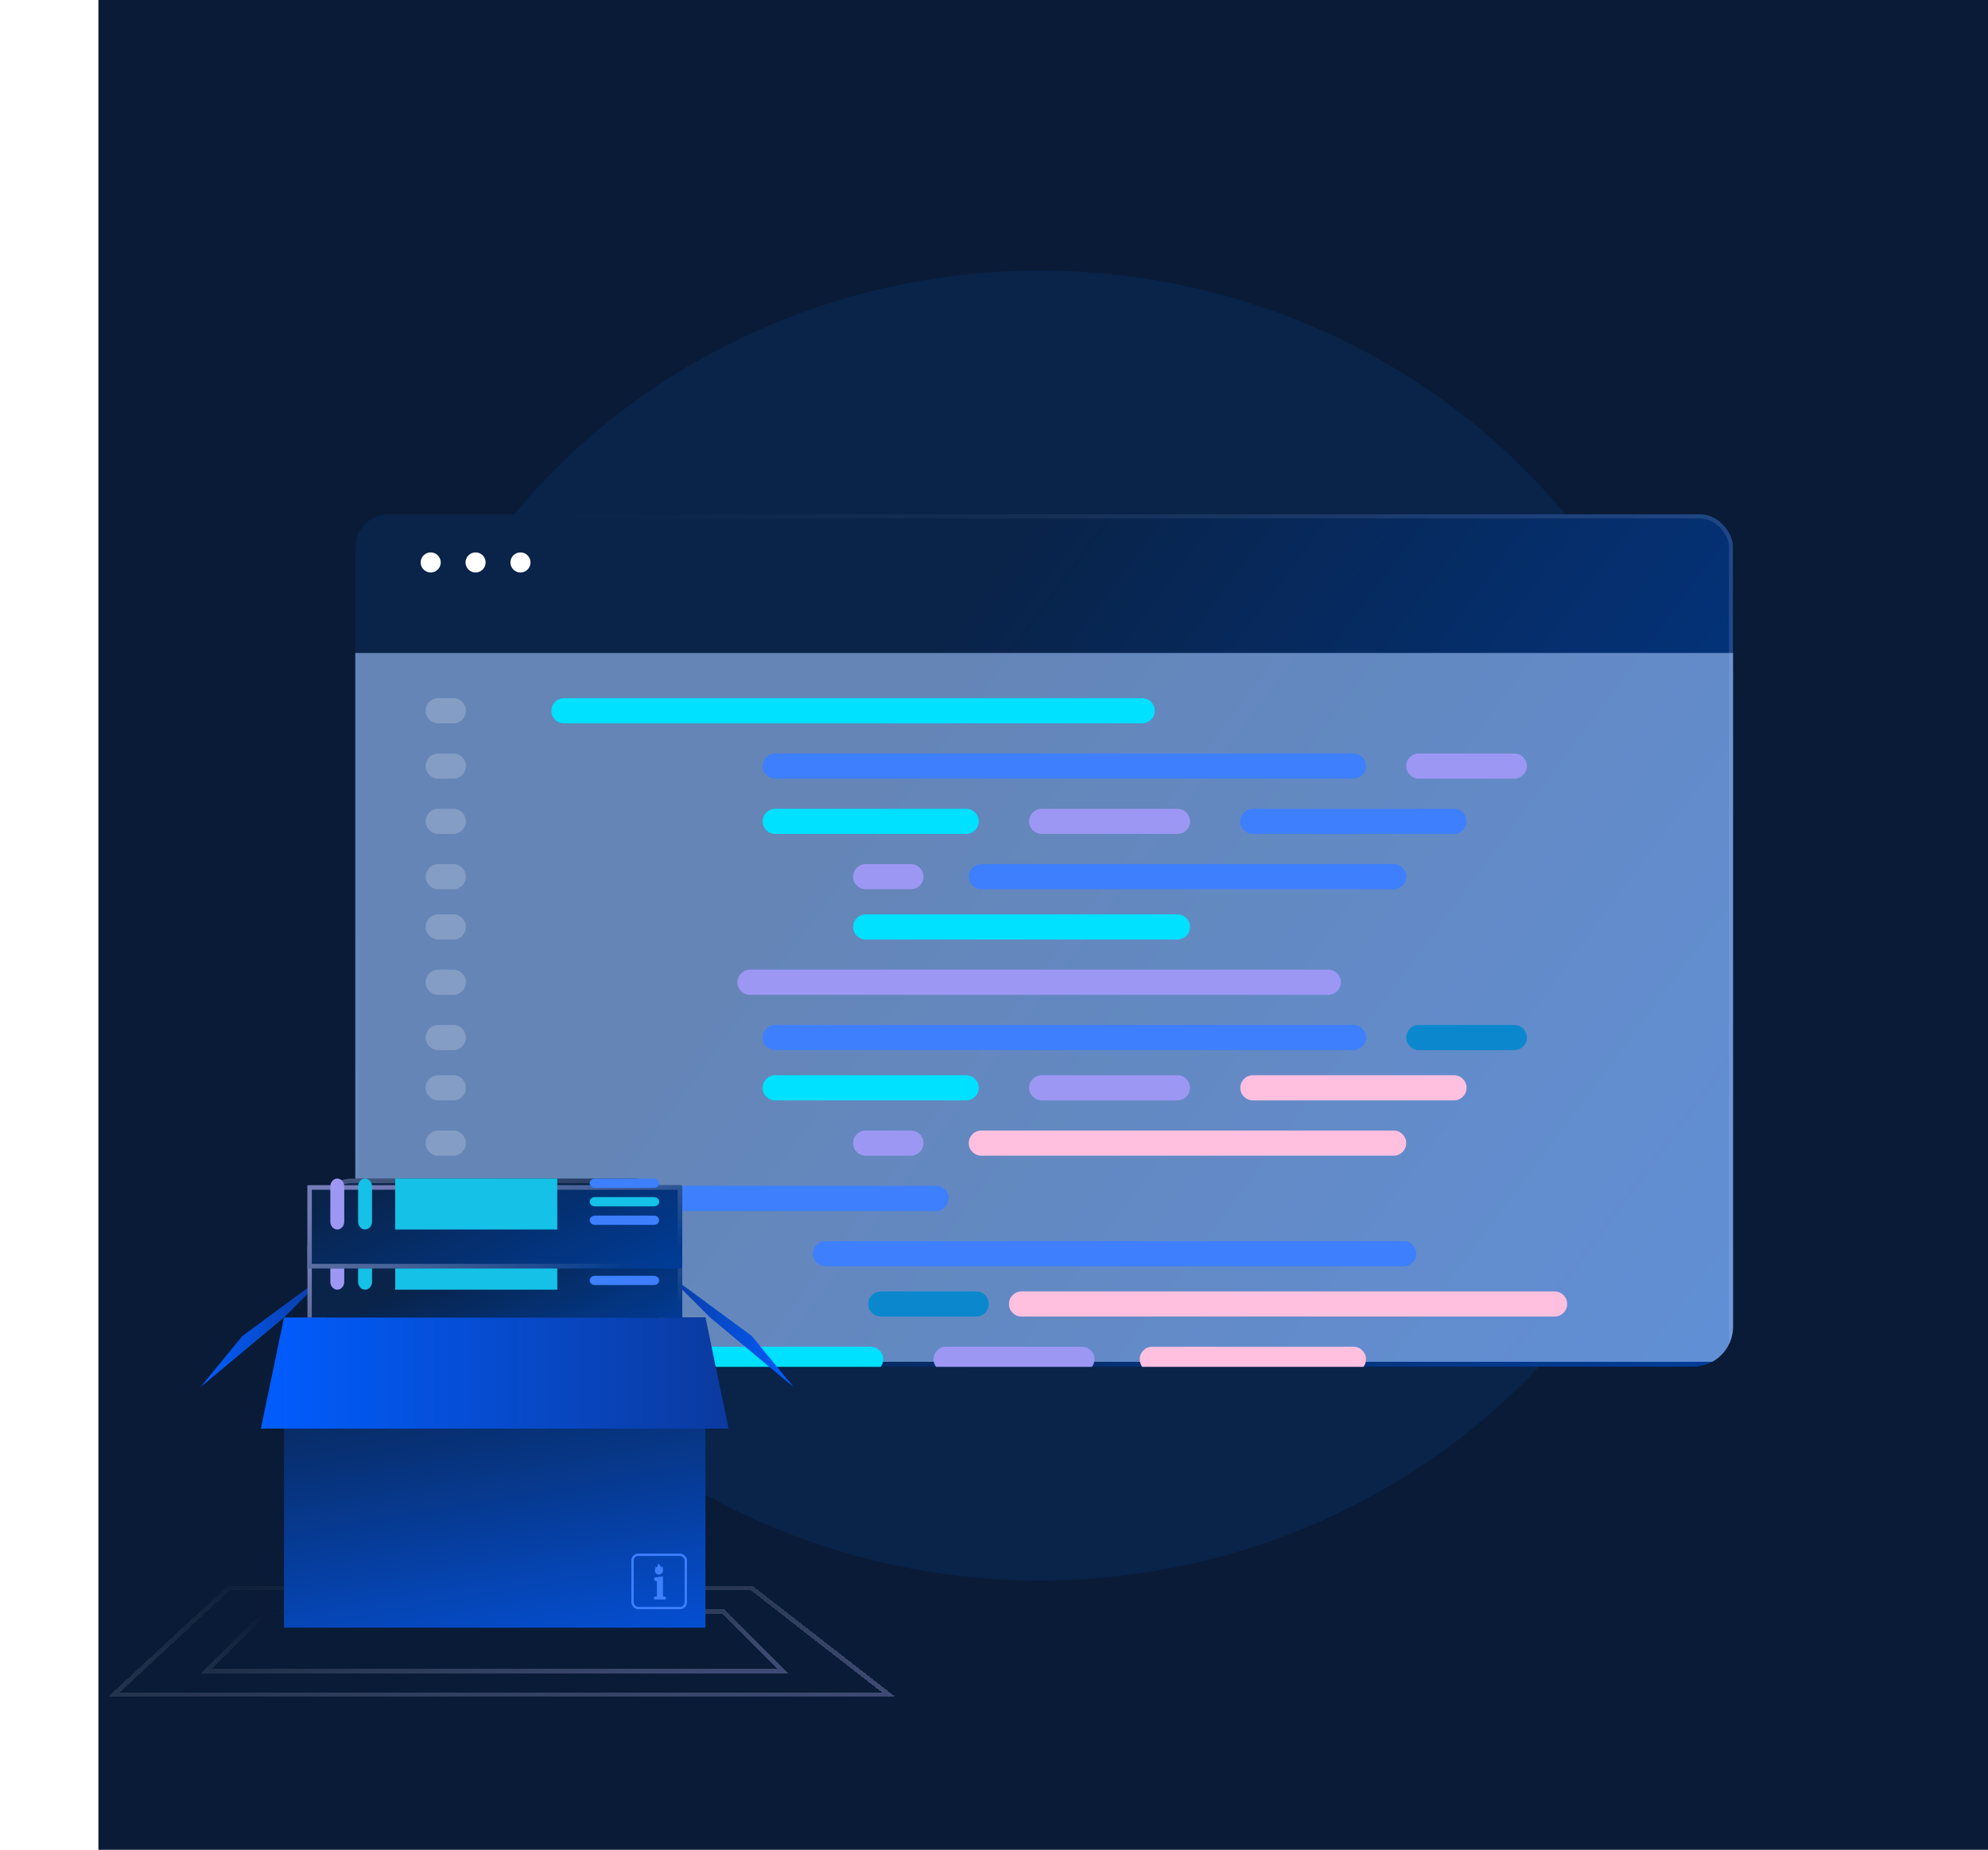 <svg width="404" height="376" viewBox="0 0 404 376" fill="none" xmlns="http://www.w3.org/2000/svg">
<rect x="20" width="384" height="376" fill="#091B36"/>
<ellipse cx="211.288" cy="188.14" rx="137.288" ry="133.14" fill="#092349"/>
<g clip-path="url(#clip0_8197_17531)">
<g filter="url(#filter0_bd_8197_17531)">
<rect x="72.198" y="99" width="280" height="178.832" rx="6.711" fill="url(#paint0_linear_8197_17531)"/>
<rect x="72.617" y="99.419" width="279.161" height="177.993" rx="6.292" stroke="url(#paint1_linear_8197_17531)" stroke-opacity="0.2" stroke-width="0.839"/>
</g>
<g style="mix-blend-mode:overlay">
<rect x="72.198" y="132.723" width="280" height="144.088" fill="#A2C6FF" fill-opacity="0.6"/>
</g>
<path d="M232.124 141.92H114.606C113.195 141.92 112.051 143.064 112.051 144.475C112.051 145.886 113.195 147.029 114.606 147.029H232.124C233.535 147.029 234.679 145.886 234.679 144.475C234.679 143.064 233.535 141.92 232.124 141.92Z" fill="#00E0FF"/>
<path d="M285.263 252.285H167.745C166.334 252.285 165.19 253.429 165.19 254.84C165.19 256.251 166.334 257.394 167.745 257.394H285.263C286.674 257.394 287.818 256.251 287.818 254.84C287.818 253.429 286.674 252.285 285.263 252.285Z" fill="#3D7FFC"/>
<path d="M92.124 141.92H89.059C87.648 141.92 86.504 143.064 86.504 144.475C86.504 145.886 87.648 147.029 89.059 147.029H92.124C93.535 147.029 94.679 145.886 94.679 144.475C94.679 143.064 93.535 141.92 92.124 141.92Z" fill="white" fill-opacity="0.2"/>
<path d="M92.124 252.285H89.058C87.647 252.285 86.504 253.429 86.504 254.84C86.504 256.251 87.647 257.394 89.058 257.394H92.124C93.535 257.394 94.679 256.251 94.679 254.84C94.679 253.429 93.535 252.285 92.124 252.285Z" fill="white" fill-opacity="0.2"/>
<path d="M275.044 153.161H157.526C156.115 153.161 154.971 154.305 154.971 155.716C154.971 157.126 156.115 158.27 157.526 158.27H275.044C276.455 158.27 277.599 157.126 277.599 155.716C277.599 154.305 276.455 153.161 275.044 153.161Z" fill="#3D7FFC"/>
<path d="M315.92 262.504H207.599C206.188 262.504 205.044 263.648 205.044 265.059C205.044 266.47 206.188 267.613 207.599 267.613H315.92C317.331 267.613 318.475 266.47 318.475 265.059C318.475 263.648 317.331 262.504 315.92 262.504Z" fill="#FFC0E0"/>
<path d="M307.745 153.161H288.329C286.918 153.161 285.774 154.305 285.774 155.716C285.774 157.126 286.918 158.27 288.329 158.27H307.745C309.156 158.27 310.3 157.126 310.3 155.716C310.3 154.305 309.156 153.161 307.745 153.161Z" fill="#9D97F4"/>
<path d="M198.401 262.504H178.985C177.574 262.504 176.431 263.648 176.431 265.059C176.431 266.47 177.574 267.613 178.985 267.613H198.401C199.812 267.613 200.956 266.47 200.956 265.059C200.956 263.648 199.812 262.504 198.401 262.504Z" fill="#0B88CD"/>
<path d="M196.358 164.402H157.526C156.115 164.402 154.971 165.545 154.971 166.956C154.971 168.367 156.115 169.511 157.526 169.511H196.358C197.769 169.511 198.913 168.367 198.913 166.956C198.913 165.545 197.769 164.402 196.358 164.402Z" fill="#00E0FF"/>
<path d="M176.942 273.745H138.11C136.699 273.745 135.555 274.889 135.555 276.299C135.555 277.71 136.699 278.854 138.11 278.854H176.942C178.353 278.854 179.497 277.71 179.497 276.299C179.497 274.889 178.353 273.745 176.942 273.745Z" fill="#00E0FF"/>
<path d="M239.278 164.402H211.686C210.276 164.402 209.132 165.545 209.132 166.956C209.132 168.367 210.276 169.511 211.686 169.511H239.278C240.689 169.511 241.832 168.367 241.832 166.956C241.832 165.545 240.689 164.402 239.278 164.402Z" fill="#9D97F4"/>
<path d="M219.862 273.745H192.271C190.86 273.745 189.716 274.889 189.716 276.299C189.716 277.71 190.86 278.854 192.271 278.854H219.862C221.273 278.854 222.416 277.71 222.416 276.299C222.416 274.889 221.273 273.745 219.862 273.745Z" fill="#9D97F4"/>
<path d="M295.482 164.402H254.606C253.195 164.402 252.051 165.545 252.051 166.956C252.051 168.367 253.195 169.511 254.606 169.511H295.482C296.893 169.511 298.037 168.367 298.037 166.956C298.037 165.545 296.893 164.402 295.482 164.402Z" fill="#3D7FFC"/>
<path d="M275.044 273.745H234.168C232.757 273.745 231.613 274.889 231.613 276.299C231.613 277.71 232.757 278.854 234.168 278.854H275.044C276.455 278.854 277.599 277.71 277.599 276.299C277.599 274.889 276.455 273.745 275.044 273.745Z" fill="#FFC0E0"/>
<path d="M283.219 175.643H199.423C198.012 175.643 196.869 176.786 196.869 178.197C196.869 179.608 198.012 180.752 199.423 180.752H283.219C284.63 180.752 285.774 179.608 285.774 178.197C285.774 176.786 284.63 175.643 283.219 175.643Z" fill="#3D7FFC"/>
<path d="M185.117 175.643H175.92C174.509 175.643 173.365 176.786 173.365 178.197C173.365 179.608 174.509 180.752 175.92 180.752H185.117C186.528 180.752 187.672 179.608 187.672 178.197C187.672 176.786 186.528 175.643 185.117 175.643Z" fill="#9D97F4"/>
<path d="M239.278 185.862H175.92C174.509 185.862 173.365 187.005 173.365 188.416C173.365 189.827 174.509 190.971 175.92 190.971H239.278C240.689 190.971 241.833 189.827 241.833 188.416C241.833 187.005 240.689 185.862 239.278 185.862Z" fill="#00E0FF"/>
<path d="M92.124 153.161H89.058C87.647 153.161 86.504 154.305 86.504 155.716C86.504 157.126 87.647 158.27 89.058 158.27H92.124C93.535 158.27 94.679 157.126 94.679 155.716C94.679 154.305 93.535 153.161 92.124 153.161Z" fill="white" fill-opacity="0.2"/>
<path d="M92.124 262.504H89.058C87.647 262.504 86.504 263.648 86.504 265.059C86.504 266.47 87.647 267.613 89.058 267.613H92.124C93.535 267.613 94.679 266.47 94.679 265.059C94.679 263.648 93.535 262.504 92.124 262.504Z" fill="white" fill-opacity="0.2"/>
<path d="M92.124 164.402H89.058C87.647 164.402 86.504 165.545 86.504 166.956C86.504 168.367 87.647 169.511 89.058 169.511H92.124C93.535 169.511 94.679 168.367 94.679 166.956C94.679 165.545 93.535 164.402 92.124 164.402Z" fill="white" fill-opacity="0.2"/>
<path d="M92.124 273.745H89.058C87.647 273.745 86.504 274.889 86.504 276.299C86.504 277.71 87.647 278.854 89.058 278.854H92.124C93.535 278.854 94.679 277.71 94.679 276.299C94.679 274.889 93.535 273.745 92.124 273.745Z" fill="white" fill-opacity="0.2"/>
<path d="M92.124 175.643H89.058C87.647 175.643 86.504 176.786 86.504 178.197C86.504 179.608 87.647 180.752 89.058 180.752H92.124C93.535 180.752 94.679 179.608 94.679 178.197C94.679 176.786 93.535 175.643 92.124 175.643Z" fill="white" fill-opacity="0.2"/>
<path d="M92.124 185.862H89.058C87.647 185.862 86.504 187.005 86.504 188.416C86.504 189.827 87.647 190.971 89.058 190.971H92.124C93.535 190.971 94.679 189.827 94.679 188.416C94.679 187.005 93.535 185.862 92.124 185.862Z" fill="white" fill-opacity="0.2"/>
<path d="M269.934 197.102H152.416C151.005 197.102 149.861 198.246 149.861 199.657C149.861 201.068 151.005 202.212 152.416 202.212H269.934C271.345 202.212 272.489 201.068 272.489 199.657C272.489 198.246 271.345 197.102 269.934 197.102Z" fill="#9D97F4"/>
<path d="M92.124 197.102H89.058C87.647 197.102 86.504 198.246 86.504 199.657C86.504 201.068 87.647 202.212 89.058 202.212H92.124C93.535 202.212 94.679 201.068 94.679 199.657C94.679 198.246 93.535 197.102 92.124 197.102Z" fill="white" fill-opacity="0.2"/>
<path d="M275.044 208.343H157.526C156.115 208.343 154.971 209.487 154.971 210.898C154.971 212.309 156.115 213.453 157.526 213.453H275.044C276.455 213.453 277.599 212.309 277.599 210.898C277.599 209.487 276.455 208.343 275.044 208.343Z" fill="#3D7FFC"/>
<path d="M307.745 208.343H288.329C286.918 208.343 285.774 209.487 285.774 210.898C285.774 212.309 286.918 213.453 288.329 213.453H307.745C309.156 213.453 310.3 212.309 310.3 210.898C310.3 209.487 309.156 208.343 307.745 208.343Z" fill="#0B88CD"/>
<path d="M196.358 218.562H157.526C156.115 218.562 154.971 219.706 154.971 221.117C154.971 222.528 156.115 223.672 157.526 223.672H196.358C197.769 223.672 198.913 222.528 198.913 221.117C198.913 219.706 197.769 218.562 196.358 218.562Z" fill="#00E0FF"/>
<path d="M239.278 218.562H211.686C210.276 218.562 209.132 219.706 209.132 221.117C209.132 222.528 210.276 223.672 211.686 223.672H239.278C240.689 223.672 241.832 222.528 241.832 221.117C241.832 219.706 240.689 218.562 239.278 218.562Z" fill="#9D97F4"/>
<path d="M295.482 218.562H254.606C253.195 218.562 252.051 219.706 252.051 221.117C252.051 222.528 253.195 223.672 254.606 223.672H295.482C296.893 223.672 298.037 222.528 298.037 221.117C298.037 219.706 296.893 218.562 295.482 218.562Z" fill="#FFC0E0"/>
<path d="M283.219 229.803H199.423C198.012 229.803 196.869 230.947 196.869 232.358C196.869 233.769 198.012 234.913 199.423 234.913H283.219C284.63 234.913 285.774 233.769 285.774 232.358C285.774 230.947 284.63 229.803 283.219 229.803Z" fill="#FFC0E0"/>
<path d="M185.117 229.803H175.92C174.509 229.803 173.365 230.947 173.365 232.358C173.365 233.769 174.509 234.913 175.92 234.913H185.117C186.528 234.913 187.672 233.769 187.672 232.358C187.672 230.947 186.528 229.803 185.117 229.803Z" fill="#9D97F4"/>
<path d="M190.226 241.044H126.869C125.458 241.044 124.314 242.188 124.314 243.599C124.314 245.01 125.458 246.153 126.869 246.153H190.226C191.637 246.153 192.781 245.01 192.781 243.599C192.781 242.188 191.637 241.044 190.226 241.044Z" fill="#3D7FFC"/>
<path d="M92.124 208.343H89.058C87.647 208.343 86.504 209.487 86.504 210.898C86.504 212.309 87.647 213.453 89.058 213.453H92.124C93.535 213.453 94.679 212.309 94.679 210.898C94.679 209.487 93.535 208.343 92.124 208.343Z" fill="white" fill-opacity="0.2"/>
<path d="M92.124 218.562H89.058C87.647 218.562 86.504 219.706 86.504 221.117C86.504 222.528 87.647 223.672 89.058 223.672H92.124C93.535 223.672 94.679 222.528 94.679 221.117C94.679 219.706 93.535 218.562 92.124 218.562Z" fill="white" fill-opacity="0.2"/>
<path d="M92.124 229.803H89.058C87.647 229.803 86.504 230.947 86.504 232.358C86.504 233.769 87.647 234.913 89.058 234.913H92.124C93.535 234.913 94.679 233.769 94.679 232.358C94.679 230.947 93.535 229.803 92.124 229.803Z" fill="white" fill-opacity="0.2"/>
<path d="M92.124 241.044H89.058C87.647 241.044 86.504 242.188 86.504 243.599C86.504 245.01 87.647 246.153 89.058 246.153H92.124C93.535 246.153 94.679 245.01 94.679 243.599C94.679 242.188 93.535 241.044 92.124 241.044Z" fill="white" fill-opacity="0.2"/>
<path d="M89.57 114.329C89.57 115.449 88.646 116.373 87.526 116.373C86.406 116.373 85.482 115.449 85.482 114.329C85.482 113.209 86.406 112.285 87.526 112.285C88.646 112.285 89.57 113.209 89.57 114.329Z" fill="white"/>
<path d="M98.691 114.329C98.691 115.449 97.767 116.373 96.647 116.373C95.527 116.373 94.603 115.449 94.603 114.329C94.603 113.209 95.527 112.285 96.647 112.285C97.795 112.285 98.691 113.209 98.691 114.329Z" fill="white"/>
<path d="M107.812 114.329C107.812 115.449 106.888 116.373 105.768 116.373C104.648 116.373 103.724 115.449 103.724 114.329C103.724 113.209 104.648 112.285 105.768 112.285C106.888 112.285 107.812 113.209 107.812 114.329Z" fill="white"/>
</g>
<g filter="url(#filter1_bd_8197_17531)">
<path d="M67.131 258.387H133.955L143.366 267.798H57.719L67.131 258.387Z" fill="url(#paint2_linear_8197_17531)"/>
</g>
<g filter="url(#filter2_bd_8197_17531)">
<path d="M41.912 335.093L54.109 322.857H146.977L159.174 335.093H41.912Z" stroke="url(#paint3_linear_8197_17531)" stroke-opacity="0.3" stroke-width="0.941" shape-rendering="crispEdges"/>
</g>
<g filter="url(#filter3_bd_8197_17531)">
<path d="M23.153 339.799L46.465 318.151H152.762L180.584 339.799H23.153Z" stroke="url(#paint4_linear_8197_17531)" stroke-opacity="0.3" stroke-width="0.941" shape-rendering="crispEdges"/>
</g>
<path d="M67.131 258.387L49.249 271.563L40.778 281.916L57.719 267.798L67.131 258.387Z" fill="url(#paint5_linear_8197_17531)"/>
<path d="M134.896 258.387L152.778 271.563L161.248 281.916L144.307 267.798L134.896 258.387Z" fill="url(#paint6_linear_8197_17531)"/>
<path d="M57.719 330.857H143.366V267.799H57.719V330.857Z" fill="url(#paint7_linear_8197_17531)"/>
<rect x="128.543" y="316.034" width="10.823" height="10.823" rx="1.159" stroke="#3D7FFC" stroke-width="0.471"/>
<path d="M133.168 318.355C133.278 318.563 133.223 318.739 133.146 318.926C133.026 319.233 133.059 319.53 133.278 319.782C133.498 320.046 133.805 320.079 134.124 320.013C134.563 319.914 134.816 319.497 134.75 319.036C134.717 318.816 134.585 318.596 134.706 318.355C134.596 318.41 134.596 318.41 134.464 318.629C134.343 318.486 134.234 318.333 134.102 318.179C133.992 318.058 133.882 317.948 133.948 317.751C133.816 317.817 133.75 317.904 133.706 318.014C133.674 318.124 133.652 318.234 133.63 318.344C133.608 318.453 133.553 318.552 133.443 318.618C133.377 318.497 133.311 318.41 133.168 318.355Z" fill="#3D7FFC"/>
<path d="M132.909 325.121V324.584L133.491 324.508V321.437L132.954 321.263V320.665L134.42 320.468L134.73 320.438V320.642V324.501L135.305 324.584V325.121H132.909Z" fill="#3D7FFC"/>
<path d="M53.014 290.387H148.072L143.366 267.799H57.719L53.014 290.387Z" fill="url(#paint8_linear_8197_17531)"/>
<g clip-path="url(#clip1_8197_17531)">
<path d="M128.715 239.563H71.43C68.016 239.563 65.249 242.331 65.249 245.744V267.265C65.249 270.678 68.016 273.446 71.43 273.446H128.715C132.129 273.446 134.896 270.678 134.896 267.265V245.744C134.896 242.331 132.129 239.563 128.715 239.563Z" fill="#092349"/>
<path d="M71.43 240.034H128.715C131.869 240.034 134.425 242.59 134.425 245.744V267.265C134.425 270.418 131.869 272.975 128.715 272.975H71.43C68.276 272.975 65.72 270.418 65.72 267.265V245.744C65.72 242.59 68.276 240.034 71.43 240.034Z" stroke="url(#paint9_linear_8197_17531)" stroke-opacity="0.5" stroke-width="0.941"/>
<g filter="url(#filter4_i_8197_17531)">
<g filter="url(#filter5_bd_8197_17531)">
<path d="M138.366 256.504H62.721C62.558 256.504 62.425 256.637 62.425 256.8V273.15C62.425 273.313 62.558 273.446 62.721 273.446H138.366C138.529 273.446 138.661 273.313 138.661 273.15V256.8C138.661 256.637 138.529 256.504 138.366 256.504Z" fill="url(#paint10_linear_8197_17531)"/>
<path d="M62.896 272.975V256.975H138.19V272.975H62.896Z" stroke="url(#paint11_linear_8197_17531)" stroke-opacity="0.6" stroke-width="0.941"/>
</g>
<path d="M113.249 260.269H80.308V270.622H113.249V260.269Z" fill="#15C1E6"/>
<path d="M68.543 270.622C69.323 270.622 69.955 269.912 69.955 269.037V261.854C69.955 260.979 69.323 260.269 68.543 260.269C67.763 260.269 67.131 260.979 67.131 261.854V269.037C67.131 269.912 67.763 270.622 68.543 270.622Z" fill="#9D97F4"/>
<path d="M74.191 270.622C74.97 270.622 75.602 269.912 75.602 269.037V261.854C75.602 260.979 74.97 260.269 74.191 260.269C73.411 260.269 72.779 260.979 72.779 261.854V269.037C72.779 269.912 73.411 270.622 74.191 270.622Z" fill="#15C1E6"/>
<path d="M120.905 262.152H132.888C133.478 262.152 133.955 261.731 133.955 261.21C133.955 260.69 133.478 260.269 132.888 260.269H120.905C120.315 260.269 119.838 260.69 119.838 261.21C119.838 261.731 120.315 262.152 120.905 262.152Z" fill="#3D7FFC"/>
<path d="M120.905 265.916H132.888C133.478 265.916 133.955 265.495 133.955 264.975C133.955 264.455 133.478 264.034 132.888 264.034H120.905C120.315 264.034 119.838 264.455 119.838 264.975C119.838 265.495 120.315 265.916 120.905 265.916Z" fill="#15C1E6"/>
<path d="M120.905 269.681H132.888C133.478 269.681 133.955 269.26 133.955 268.74C133.955 268.219 133.478 267.798 132.888 267.798H120.905C120.315 267.798 119.838 268.219 119.838 268.74C119.838 269.26 120.315 269.681 120.905 269.681Z" fill="#3D7FFC"/>
</g>
<g filter="url(#filter6_bd_8197_17531)">
<path d="M138.365 235.798H62.721C62.557 235.798 62.425 235.931 62.425 236.094V252.444C62.425 252.607 62.557 252.74 62.721 252.74H138.365C138.528 252.74 138.661 252.607 138.661 252.444V236.094C138.661 235.931 138.528 235.798 138.365 235.798Z" fill="url(#paint12_linear_8197_17531)"/>
<path d="M62.896 252.269V236.269H138.19V252.269H62.896Z" stroke="url(#paint13_linear_8197_17531)" stroke-opacity="0.6" stroke-width="0.941"/>
</g>
<path d="M113.249 239.563H80.308V249.916H113.249V239.563Z" fill="#15C1E6"/>
<path d="M68.543 249.916C69.323 249.916 69.955 249.206 69.955 248.331V241.148C69.955 240.273 69.323 239.563 68.543 239.563C67.763 239.563 67.131 240.273 67.131 241.148V248.331C67.131 249.206 67.763 249.916 68.543 249.916Z" fill="#9D97F4"/>
<path d="M74.19 249.916C74.97 249.916 75.602 249.206 75.602 248.331V241.148C75.602 240.273 74.97 239.563 74.19 239.563C73.411 239.563 72.779 240.273 72.779 241.148V248.331C72.779 249.206 73.411 249.916 74.19 249.916Z" fill="#15C1E6"/>
<path d="M120.905 241.446H132.888C133.478 241.446 133.955 241.025 133.955 240.504C133.955 239.984 133.478 239.563 132.888 239.563H120.905C120.315 239.563 119.837 239.984 119.837 240.504C119.837 241.025 120.315 241.446 120.905 241.446Z" fill="#3D7FFC"/>
<path d="M120.905 245.21H132.888C133.478 245.21 133.955 244.789 133.955 244.269C133.955 243.749 133.478 243.328 132.888 243.328H120.905C120.315 243.328 119.837 243.749 119.837 244.269C119.837 244.789 120.315 245.21 120.905 245.21Z" fill="#15C1E6"/>
<path d="M120.905 248.975H132.888C133.478 248.975 133.955 248.554 133.955 248.034C133.955 247.514 133.478 247.093 132.888 247.093H120.905C120.315 247.093 119.837 247.514 119.837 248.034C119.837 248.554 120.315 248.975 120.905 248.975Z" fill="#3D7FFC"/>
</g>
<defs>
<filter id="filter0_bd_8197_17531" x="33.642" y="60.444" width="357.111" height="255.943" filterUnits="userSpaceOnUse" color-interpolation-filters="sRGB">
<feFlood flood-opacity="0" result="BackgroundImageFix"/>
<feGaussianBlur in="BackgroundImageFix" stdDeviation="19.278"/>
<feComposite in2="SourceAlpha" operator="in" result="effect1_backgroundBlur_8197_17531"/>
<feColorMatrix in="SourceAlpha" type="matrix" values="0 0 0 0 0 0 0 0 0 0 0 0 0 0 0 0 0 0 127 0" result="hardAlpha"/>
<feMorphology radius="1.384" operator="erode" in="SourceAlpha" result="effect2_dropShadow_8197_17531"/>
<feOffset dy="5.537"/>
<feGaussianBlur stdDeviation="13.719"/>
<feComposite in2="hardAlpha" operator="out"/>
<feColorMatrix type="matrix" values="0 0 0 0 0 0 0 0 0 0 0 0 0 0 0 0 0 0 0.2 0"/>
<feBlend mode="normal" in2="effect1_backgroundBlur_8197_17531" result="effect2_dropShadow_8197_17531"/>
<feBlend mode="normal" in="SourceGraphic" in2="effect2_dropShadow_8197_17531" result="shape"/>
</filter>
<filter id="filter1_bd_8197_17531" x="25.341" y="226.009" width="150.403" height="74.167" filterUnits="userSpaceOnUse" color-interpolation-filters="sRGB">
<feFlood flood-opacity="0" result="BackgroundImageFix"/>
<feGaussianBlur in="BackgroundImageFix" stdDeviation="16.189"/>
<feComposite in2="SourceAlpha" operator="in" result="effect1_backgroundBlur_8197_17531"/>
<feColorMatrix in="SourceAlpha" type="matrix" values="0 0 0 0 0 0 0 0 0 0 0 0 0 0 0 0 0 0 127 0" result="hardAlpha"/>
<feMorphology radius="1.162" operator="erode" in="SourceAlpha" result="effect2_dropShadow_8197_17531"/>
<feOffset dy="4.65"/>
<feGaussianBlur stdDeviation="11.521"/>
<feComposite in2="hardAlpha" operator="out"/>
<feColorMatrix type="matrix" values="0 0 0 0 0 0 0 0 0 0 0 0 0 0 0 0 0 0 0.2 0"/>
<feBlend mode="normal" in2="effect1_backgroundBlur_8197_17531" result="effect2_dropShadow_8197_17531"/>
<feBlend mode="normal" in="SourceGraphic" in2="effect2_dropShadow_8197_17531" result="shape"/>
</filter>
<filter id="filter2_bd_8197_17531" x="8.4" y="290.009" width="184.285" height="77.932" filterUnits="userSpaceOnUse" color-interpolation-filters="sRGB">
<feFlood flood-opacity="0" result="BackgroundImageFix"/>
<feGaussianBlur in="BackgroundImageFix" stdDeviation="16.189"/>
<feComposite in2="SourceAlpha" operator="in" result="effect1_backgroundBlur_8197_17531"/>
<feColorMatrix in="SourceAlpha" type="matrix" values="0 0 0 0 0 0 0 0 0 0 0 0 0 0 0 0 0 0 127 0" result="hardAlpha"/>
<feMorphology radius="1.162" operator="erode" in="SourceAlpha" result="effect2_dropShadow_8197_17531"/>
<feOffset dy="4.65"/>
<feGaussianBlur stdDeviation="11.521"/>
<feComposite in2="hardAlpha" operator="out"/>
<feColorMatrix type="matrix" values="0 0 0 0 0 0 0 0 0 0 0 0 0 0 0 0 0 0 0.2 0"/>
<feBlend mode="normal" in2="effect1_backgroundBlur_8197_17531" result="effect2_dropShadow_8197_17531"/>
<feBlend mode="normal" in="SourceGraphic" in2="effect2_dropShadow_8197_17531" result="shape"/>
</filter>
<filter id="filter3_bd_8197_17531" x="-10.423" y="285.303" width="224.756" height="87.344" filterUnits="userSpaceOnUse" color-interpolation-filters="sRGB">
<feFlood flood-opacity="0" result="BackgroundImageFix"/>
<feGaussianBlur in="BackgroundImageFix" stdDeviation="16.189"/>
<feComposite in2="SourceAlpha" operator="in" result="effect1_backgroundBlur_8197_17531"/>
<feColorMatrix in="SourceAlpha" type="matrix" values="0 0 0 0 0 0 0 0 0 0 0 0 0 0 0 0 0 0 127 0" result="hardAlpha"/>
<feMorphology radius="1.162" operator="erode" in="SourceAlpha" result="effect2_dropShadow_8197_17531"/>
<feOffset dy="4.65"/>
<feGaussianBlur stdDeviation="11.521"/>
<feComposite in2="hardAlpha" operator="out"/>
<feColorMatrix type="matrix" values="0 0 0 0 0 0 0 0 0 0 0 0 0 0 0 0 0 0 0.2 0"/>
<feBlend mode="normal" in2="effect1_backgroundBlur_8197_17531" result="effect2_dropShadow_8197_17531"/>
<feBlend mode="normal" in="SourceGraphic" in2="effect2_dropShadow_8197_17531" result="shape"/>
</filter>
<filter id="filter4_i_8197_17531" x="62.425" y="252.74" width="76.235" height="20.706" filterUnits="userSpaceOnUse" color-interpolation-filters="sRGB">
<feFlood flood-opacity="0" result="BackgroundImageFix"/>
<feBlend mode="normal" in="SourceGraphic" in2="BackgroundImageFix" result="shape"/>
<feColorMatrix in="SourceAlpha" type="matrix" values="0 0 0 0 0 0 0 0 0 0 0 0 0 0 0 0 0 0 127 0" result="hardAlpha"/>
<feOffset dy="-8.471"/>
<feGaussianBlur stdDeviation="1.882"/>
<feComposite in2="hardAlpha" operator="arithmetic" k2="-1" k3="1"/>
<feColorMatrix type="matrix" values="0 0 0 0 0.039 0 0 0 0 0.137 0 0 0 0 0.298 0 0 0 0.4 0"/>
<feBlend mode="normal" in2="shape" result="effect1_innerShadow_8197_17531"/>
</filter>
<filter id="filter5_bd_8197_17531" x="26.916" y="220.994" width="147.255" height="87.961" filterUnits="userSpaceOnUse" color-interpolation-filters="sRGB">
<feFlood flood-opacity="0" result="BackgroundImageFix"/>
<feGaussianBlur in="BackgroundImageFix" stdDeviation="17.755"/>
<feComposite in2="SourceAlpha" operator="in" result="effect1_backgroundBlur_8197_17531"/>
<feColorMatrix in="SourceAlpha" type="matrix" values="0 0 0 0 0 0 0 0 0 0 0 0 0 0 0 0 0 0 127 0" result="hardAlpha"/>
<feMorphology radius="1.275" operator="erode" in="SourceAlpha" result="effect2_dropShadow_8197_17531"/>
<feOffset dy="5.099"/>
<feGaussianBlur stdDeviation="12.636"/>
<feComposite in2="hardAlpha" operator="out"/>
<feColorMatrix type="matrix" values="0 0 0 0 0 0 0 0 0 0 0 0 0 0 0 0 0 0 0.2 0"/>
<feBlend mode="normal" in2="effect1_backgroundBlur_8197_17531" result="effect2_dropShadow_8197_17531"/>
<feBlend mode="normal" in="SourceGraphic" in2="effect2_dropShadow_8197_17531" result="shape"/>
</filter>
<filter id="filter6_bd_8197_17531" x="26.916" y="200.289" width="147.255" height="87.961" filterUnits="userSpaceOnUse" color-interpolation-filters="sRGB">
<feFlood flood-opacity="0" result="BackgroundImageFix"/>
<feGaussianBlur in="BackgroundImageFix" stdDeviation="17.755"/>
<feComposite in2="SourceAlpha" operator="in" result="effect1_backgroundBlur_8197_17531"/>
<feColorMatrix in="SourceAlpha" type="matrix" values="0 0 0 0 0 0 0 0 0 0 0 0 0 0 0 0 0 0 127 0" result="hardAlpha"/>
<feMorphology radius="1.275" operator="erode" in="SourceAlpha" result="effect2_dropShadow_8197_17531"/>
<feOffset dy="5.099"/>
<feGaussianBlur stdDeviation="12.636"/>
<feComposite in2="hardAlpha" operator="out"/>
<feColorMatrix type="matrix" values="0 0 0 0 0 0 0 0 0 0 0 0 0 0 0 0 0 0 0.2 0"/>
<feBlend mode="normal" in2="effect1_backgroundBlur_8197_17531" result="effect2_dropShadow_8197_17531"/>
<feBlend mode="normal" in="SourceGraphic" in2="effect2_dropShadow_8197_17531" result="shape"/>
</filter>
<linearGradient id="paint0_linear_8197_17531" x1="112.717" y1="91.313" x2="351.165" y2="268.634" gradientUnits="userSpaceOnUse">
<stop offset="0.28" stop-color="#092349"/>
<stop offset="1" stop-color="#003C97"/>
</linearGradient>
<linearGradient id="paint1_linear_8197_17531" x1="110.26" y1="102.577" x2="314.293" y2="273.465" gradientUnits="userSpaceOnUse">
<stop stop-color="white" stop-opacity="0"/>
<stop offset="1" stop-color="#BBB7FF"/>
</linearGradient>
<linearGradient id="paint2_linear_8197_17531" x1="108.995" y1="269.774" x2="108.944" y2="258.929" gradientUnits="userSpaceOnUse">
<stop offset="0.28" stop-color="#092349"/>
<stop offset="1" stop-color="#003C97"/>
</linearGradient>
<linearGradient id="paint3_linear_8197_17531" x1="57.027" y1="322.65" x2="63.064" y2="351.946" gradientUnits="userSpaceOnUse">
<stop stop-color="white" stop-opacity="0"/>
<stop offset="1" stop-color="#BBB7FF"/>
</linearGradient>
<linearGradient id="paint4_linear_8197_17531" x1="26.189" y1="318.133" x2="36.569" y2="368.341" gradientUnits="userSpaceOnUse">
<stop stop-color="white" stop-opacity="0"/>
<stop offset="1" stop-color="#BBB7FF"/>
</linearGradient>
<linearGradient id="paint5_linear_8197_17531" x1="40.778" y1="270.151" x2="67.131" y2="270.151" gradientUnits="userSpaceOnUse">
<stop stop-color="#015DFF"/>
<stop offset="1" stop-color="#0B3A9F"/>
</linearGradient>
<linearGradient id="paint6_linear_8197_17531" x1="161.248" y1="270.151" x2="134.896" y2="270.151" gradientUnits="userSpaceOnUse">
<stop stop-color="#015DFF"/>
<stop offset="1" stop-color="#0B3A9F"/>
</linearGradient>
<linearGradient id="paint7_linear_8197_17531" x1="101.013" y1="234.857" x2="121.178" y2="351.367" gradientUnits="userSpaceOnUse">
<stop offset="0.28" stop-color="#092349"/>
<stop offset="1" stop-color="#0359F4"/>
</linearGradient>
<linearGradient id="paint8_linear_8197_17531" x1="53.014" y1="279.093" x2="148.072" y2="279.093" gradientUnits="userSpaceOnUse">
<stop stop-color="#015DFF"/>
<stop offset="1" stop-color="#0B3A9F"/>
</linearGradient>
<linearGradient id="paint9_linear_8197_17531" x1="124.558" y1="228.74" x2="114.034" y2="270.813" gradientUnits="userSpaceOnUse">
<stop stop-color="white" stop-opacity="0"/>
<stop offset="1" stop-color="#BBB7FF"/>
</linearGradient>
<linearGradient id="paint10_linear_8197_17531" x1="73.458" y1="255.776" x2="91.565" y2="294.478" gradientUnits="userSpaceOnUse">
<stop offset="0.28" stop-color="#092349"/>
<stop offset="1" stop-color="#003C97"/>
</linearGradient>
<linearGradient id="paint11_linear_8197_17531" x1="72.789" y1="256.843" x2="86.7" y2="290.33" gradientUnits="userSpaceOnUse">
<stop stop-color="#BBB7FF"/>
<stop offset="1" stop-color="white" stop-opacity="0"/>
</linearGradient>
<linearGradient id="paint12_linear_8197_17531" x1="73.458" y1="235.07" x2="91.565" y2="273.772" gradientUnits="userSpaceOnUse">
<stop stop-color="#092349"/>
<stop offset="1" stop-color="#003C97"/>
</linearGradient>
<linearGradient id="paint13_linear_8197_17531" x1="72.789" y1="236.137" x2="86.7" y2="269.624" gradientUnits="userSpaceOnUse">
<stop stop-color="#BBB7FF"/>
<stop offset="1" stop-color="white" stop-opacity="0"/>
</linearGradient>
<clipPath id="clip0_8197_17531">
<rect x="72.198" y="99" width="280" height="178.832" rx="8.175" fill="white"/>
</clipPath>
<clipPath id="clip1_8197_17531">
<rect width="76.235" height="32" fill="white" transform="translate(62.425 235.798)"/>
</clipPath>
</defs>
</svg>

